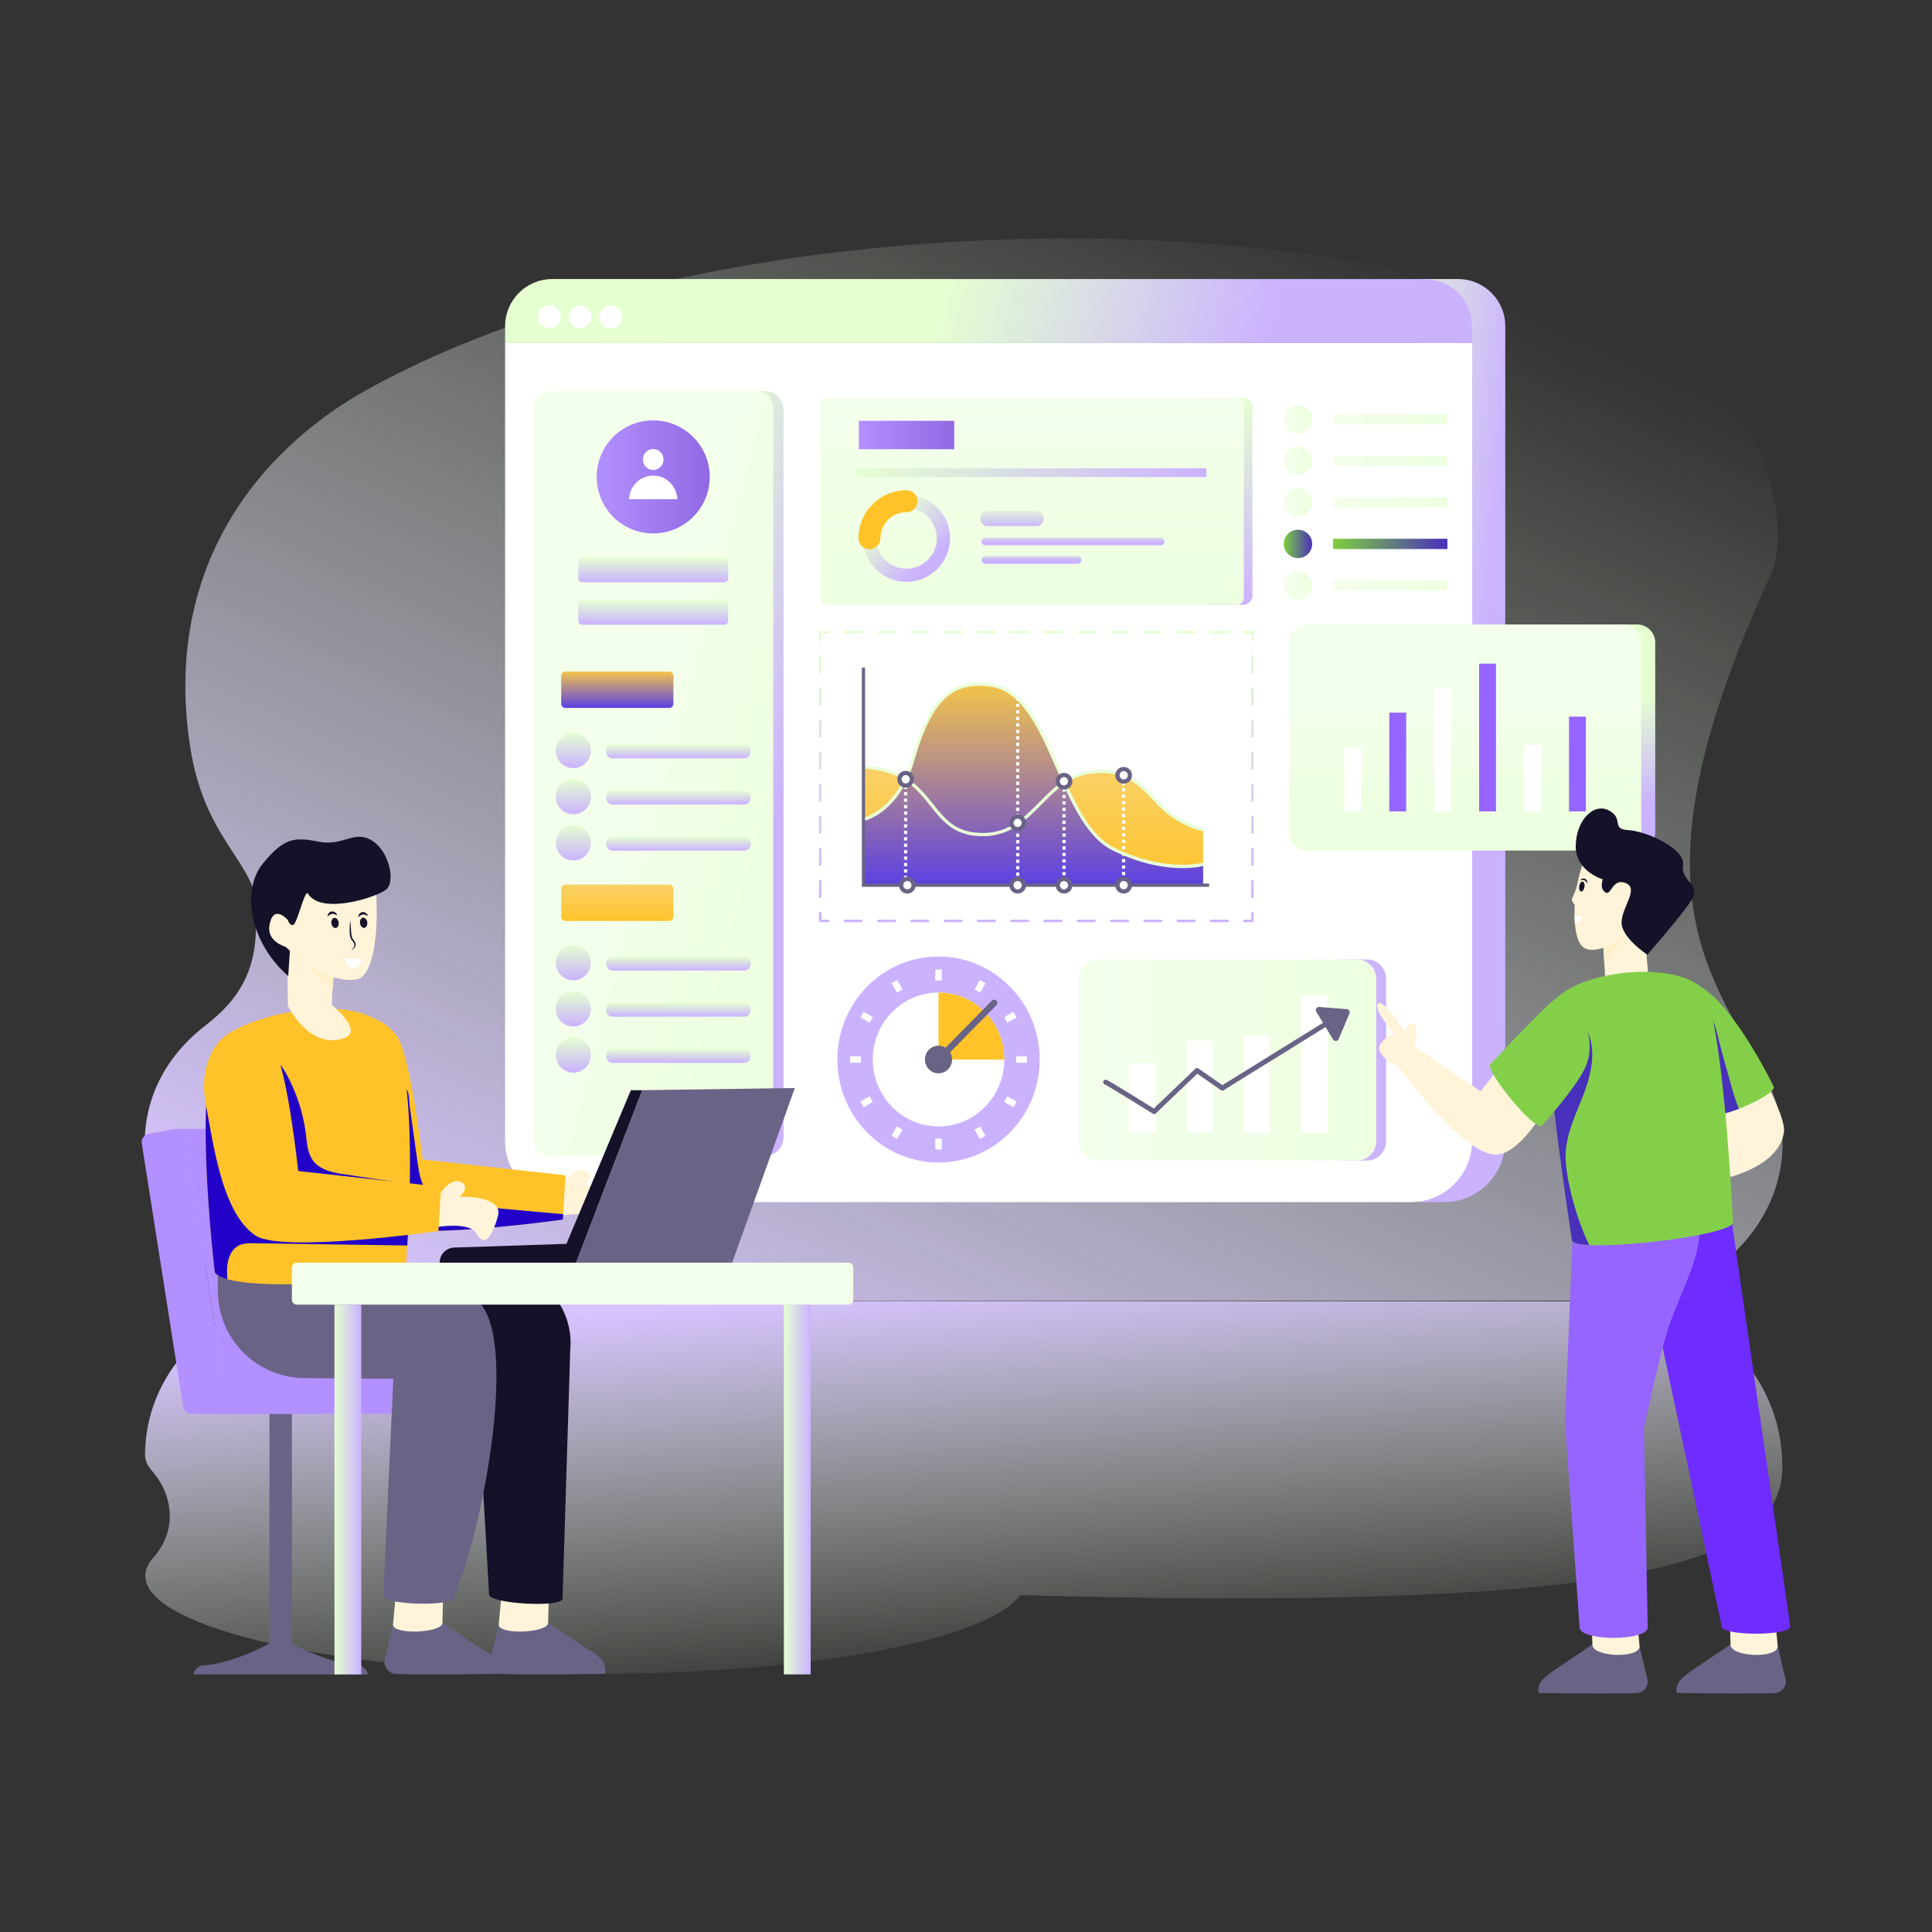 <svg xmlns="http://www.w3.org/2000/svg" enable-background="new 0 0 600 600" viewBox="0 0 600 600" id="Dashboard"><rect x="0" y="0" width="600" height="600" fill="#333333" stroke="none"/><g fill="#000000" class="color000000 svgShape"><linearGradient id="a" x1="404.172" x2="223.419" y1="64.397" y2="455.143" gradientUnits="userSpaceOnUse"><stop offset="0" stop-color="#e1f9ce" stop-opacity="0" class="stopColorcedcf9 svgShape"></stop><stop offset="1" stop-color="#d6c3ff" class="stopColorc3d2ff svgShape"></stop></linearGradient><path fill="url(#a)" d="M499.836 403.953H98.756c-49.989 0-72.917-56.604-34.64-85.731 9.7-7.579 15.388-16.174 15.388-30.826 3.397-18.348-15.359-23.236-20.375-55.035-8.832-55.89 21.209-92.615 54.796-111.302 111.968-62.316 324.468-62.316 415.952-2.016 17.613 11.623 26.93 44.455 19.808 59.952-43.85 95.437-20.087 121.216-1.719 154.873 17.624 32.276-8.384 70.085-48.13 70.085z"></path><linearGradient id="b" x1="303.625" x2="293.234" y1="522.535" y2="399.224" gradientUnits="userSpaceOnUse"><stop offset="0" stop-color="#e1f9ce" stop-opacity="0" class="stopColorcedcf9 svgShape"></stop><stop offset="1" stop-color="#d6c3ff" class="stopColorc3d2ff svgShape"></stop></linearGradient><path fill="url(#b)" d="M553.495 454.568v1.31c-.158 27.469-39.935 41.148-179.727 40.482-18.339-.079-37.492-.427-56.943-.993-10.371 14.186-66.966 24.795-135.173 24.478-75.51-.368-136.634-14.008-136.525-30.468.01-1.947.874-3.854 2.523-5.692 7.103-7.888 6.537-18.816-.387-26.822-2.327-2.691-2.278-4.355-2.195-6.468.894-26.027 22.709-46.462 48.756-46.442l408.223.209c28.014.01 51.11 22.411 51.448 50.406z"></path><linearGradient id="c" x1="415.883" x2="458.402" y1="226.935" y2="231.098" gradientUnits="userSpaceOnUse"><stop offset="0" stop-color="#e5ffd1" class="stopColord1deff svgShape"></stop><stop offset="1" stop-color="#cbb2ff" class="stopColorb2c7ff svgShape"></stop></linearGradient><path fill="url(#c)" d="M452.824 86.66h-12.085v286.672h7.683c10.532 0 19.063-8.531 19.063-19.052V101.32c0-8.097-6.564-14.66-14.661-14.66z"></path><path fill="#ffffff" d="M457.184 106.545V354.28c0 10.521-8.531 19.052-19.063 19.052H175.924c-10.532 0-19.063-8.53-19.063-19.052V106.545h300.323z" class="colorffffff svgShape"></path><linearGradient id="d" x1="291.947" x2="390.262" y1="94.326" y2="120.085" gradientUnits="userSpaceOnUse"><stop offset="0" stop-color="#e5ffd1" class="stopColord1deff svgShape"></stop><stop offset="1" stop-color="#cbb2ff" class="stopColorb2c7ff svgShape"></stop></linearGradient><path fill="url(#d)" d="M457.184 106.545v-5.221c0-8.097-6.564-14.661-14.661-14.661H171.522c-8.108 0-14.661 6.564-14.661 14.66v5.222h300.323z"></path><path fill="#ffffff" d="M174.167 98.358a3.502 3.502 0 1 1-7.002 0 3.501 3.501 0 1 1 7.002 0zM183.639 98.42a3.502 3.502 0 1 1-7.003 0 3.501 3.501 0 1 1 7.003 0zM193.173 98.42a3.502 3.502 0 1 1-7.002 0 3.501 3.501 0 1 1 7.002 0z" class="colorffffff svgShape"></path><linearGradient id="e" x1="200.76" x2="244.39" y1="231.069" y2="242.5" gradientUnits="userSpaceOnUse"><stop offset="0" stop-color="#e5ffd1" class="stopColord1deff svgShape"></stop><stop offset="1" stop-color="#cbb2ff" class="stopColorb2c7ff svgShape"></stop></linearGradient><path fill="url(#e)" d="M237.4 121.375h-4.268v237.671h4.267a5.93 5.93 0 0 0 5.931-5.93v-225.81a5.93 5.93 0 0 0-5.93-5.93z"></path><linearGradient id="f" x1="195.644" x2="239.344" y1="238.321" y2="249.77" gradientUnits="userSpaceOnUse"><stop offset="0" stop-color="#f4ffeb" class="stopColorebf2ff svgShape"></stop><stop offset="1" stop-color="#eeffe1" class="stopColore1e8ff svgShape"></stop></linearGradient><path fill="url(#f)" d="M234.67 359.046h-63.624a5.457 5.457 0 0 1-5.457-5.457V126.832a5.457 5.457 0 0 1 5.457-5.457h63.624a5.457 5.457 0 0 1 5.456 5.457V353.59a5.457 5.457 0 0 1-5.456 5.457z"></path><linearGradient id="g" x1="185.301" x2="220.415" y1="148.109" y2="148.109" gradientUnits="userSpaceOnUse"><stop offset="0" stop-color="#b390ff" class="stopColor909eff svgShape"></stop><stop offset="1" stop-color="#9069e3" class="stopColor6977e3 svgShape"></stop></linearGradient><path fill="url(#g)" d="M220.415 148.102c0 9.706-7.87 17.564-17.564 17.564-9.693 0-17.55-7.858-17.55-17.564 0-9.693 7.857-17.55 17.55-17.55 9.693 0 17.564 7.857 17.564 17.55z"></path><ellipse cx="202.858" cy="142.703" fill="#ffffff" rx="3.204" ry="3.257" class="colorffffff svgShape"></ellipse><path fill="#ffffff" d="M210.352 155.02c-.16-4.072-3.449-7.326-7.494-7.326-4.046 0-7.335 3.254-7.495 7.327h14.99z" class="colorffffff svgShape"></path><linearGradient id="h" x1="202.86" x2="202.86" y1="173.196" y2="180.841" gradientUnits="userSpaceOnUse"><stop offset="0" stop-color="#e5ffd1" class="stopColord1deff svgShape"></stop><stop offset="1" stop-color="#cbb2ff" class="stopColorb2c7ff svgShape"></stop></linearGradient><path fill="url(#h)" d="M226.137 174.335v5.368c0 .634-.593 1.138-1.339 1.138h-43.876c-.746 0-1.338-.504-1.338-1.138v-5.368c0-.627.592-1.139 1.338-1.139h43.876c.746 0 1.339.512 1.339 1.139z"></path><linearGradient id="i" x1="202.86" x2="202.86" y1="186.373" y2="194.018" gradientUnits="userSpaceOnUse"><stop offset="0" stop-color="#e5ffd1" class="stopColord1deff svgShape"></stop><stop offset="1" stop-color="#cbb2ff" class="stopColorb2c7ff svgShape"></stop></linearGradient><path fill="url(#i)" d="M226.137 187.511v5.368c0 .635-.593 1.139-1.339 1.139h-43.876c-.746 0-1.338-.504-1.338-1.139v-5.368c0-.626.592-1.138 1.338-1.138h43.876c.746 0 1.339.512 1.339 1.138z"></path><linearGradient id="j" x1="191.711" x2="191.711" y1="208.559" y2="219.855" gradientUnits="userSpaceOnUse"><stop offset="0" stop-color="#f3c44b" class="stopColorf34b6d svgShape"></stop><stop offset="1" stop-color="#5c40e2" class="stopColore24067 svgShape"></stop></linearGradient><path fill="url(#j)" d="M207.833 219.855h-32.244a1.299 1.299 0 0 1-1.3-1.299v-8.698c0-.718.582-1.3 1.3-1.3h32.244c.717 0 1.298.582 1.298 1.3v8.698c0 .718-.581 1.3-1.298 1.3z"></path><linearGradient id="k" x1="191.711" x2="191.711" y1="274.717" y2="286.014" gradientUnits="userSpaceOnUse"><stop offset="0" stop-color="#fad168" class="stopColorfadf68 svgShape"></stop><stop offset="1" stop-color="#ffc42c" class="stopColoreac250 svgShape"></stop></linearGradient><path fill="url(#k)" d="M207.833 286.014h-32.244a1.299 1.299 0 0 1-1.3-1.299v-8.699c0-.717.582-1.299 1.3-1.299h32.244c.717 0 1.298.582 1.298 1.3v8.698c0 .717-.581 1.299-1.298 1.299z"></path><linearGradient id="l" x1="178.054" x2="178.054" y1="227.62" y2="238.549" gradientUnits="userSpaceOnUse"><stop offset="0" stop-color="#e5ffd1" class="stopColord1deff svgShape"></stop><stop offset="1" stop-color="#cbb2ff" class="stopColorb2c7ff svgShape"></stop></linearGradient><circle cx="178.054" cy="233.084" r="5.465" fill="url(#l)"></circle><linearGradient id="m" x1="210.69" x2="210.69" y1="231.184" y2="235.517" gradientUnits="userSpaceOnUse"><stop offset="0" stop-color="#e5ffd1" class="stopColord1deff svgShape"></stop><stop offset="1" stop-color="#cbb2ff" class="stopColorb2c7ff svgShape"></stop></linearGradient><path fill="url(#m)" d="M231.133 235.517h-40.887c-1.1 0-1.993-.893-1.993-1.993v-.347c0-1.1.892-1.993 1.993-1.993h40.887c1.101 0 1.993.893 1.993 1.993v.347c0 1.1-.892 1.993-1.993 1.993z"></path><linearGradient id="n" x1="178.054" x2="178.054" y1="241.952" y2="252.882" gradientUnits="userSpaceOnUse"><stop offset="0" stop-color="#e5ffd1" class="stopColord1deff svgShape"></stop><stop offset="1" stop-color="#cbb2ff" class="stopColorb2c7ff svgShape"></stop></linearGradient><circle cx="178.054" cy="247.417" r="5.465" fill="url(#n)"></circle><linearGradient id="o" x1="210.69" x2="210.69" y1="245.517" y2="249.849" gradientUnits="userSpaceOnUse"><stop offset="0" stop-color="#e5ffd1" class="stopColord1deff svgShape"></stop><stop offset="1" stop-color="#cbb2ff" class="stopColorb2c7ff svgShape"></stop></linearGradient><path fill="url(#o)" d="M231.133 249.85h-40.887c-1.1 0-1.993-.893-1.993-1.994v-.346c0-1.1.892-1.993 1.993-1.993h40.887c1.101 0 1.993.892 1.993 1.993v.346c0 1.1-.892 1.993-1.993 1.993z"></path><linearGradient id="p" x1="178.054" x2="178.054" y1="256.285" y2="267.214" gradientUnits="userSpaceOnUse"><stop offset="0" stop-color="#e5ffd1" class="stopColord1deff svgShape"></stop><stop offset="1" stop-color="#cbb2ff" class="stopColorb2c7ff svgShape"></stop></linearGradient><circle cx="178.054" cy="261.75" r="5.465" fill="url(#p)"></circle><linearGradient id="q" x1="210.69" x2="210.69" y1="259.85" y2="264.182" gradientUnits="userSpaceOnUse"><stop offset="0" stop-color="#e5ffd1" class="stopColord1deff svgShape"></stop><stop offset="1" stop-color="#cbb2ff" class="stopColorb2c7ff svgShape"></stop></linearGradient><path fill="url(#q)" d="M231.133 264.182h-40.887c-1.1 0-1.993-.892-1.993-1.993v-.346c0-1.101.892-1.993 1.993-1.993h40.887c1.101 0 1.993.892 1.993 1.993v.346c0 1.1-.892 1.993-1.993 1.993z"></path><linearGradient id="r" x1="178.054" x2="178.054" y1="293.517" y2="304.446" gradientUnits="userSpaceOnUse"><stop offset="0" stop-color="#e5ffd1" class="stopColord1deff svgShape"></stop><stop offset="1" stop-color="#cbb2ff" class="stopColorb2c7ff svgShape"></stop></linearGradient><circle cx="178.054" cy="298.982" r="5.465" fill="url(#r)"></circle><linearGradient id="s" x1="210.69" x2="210.69" y1="297.082" y2="301.414" gradientUnits="userSpaceOnUse"><stop offset="0" stop-color="#e5ffd1" class="stopColord1deff svgShape"></stop><stop offset="1" stop-color="#cbb2ff" class="stopColorb2c7ff svgShape"></stop></linearGradient><path fill="url(#s)" d="M231.133 301.414h-40.887c-1.1 0-1.993-.893-1.993-1.993v-.346c0-1.101.892-1.993 1.993-1.993h40.887c1.101 0 1.993.892 1.993 1.993v.346c0 1.1-.892 1.993-1.993 1.993z"></path><linearGradient id="t" x1="178.054" x2="178.054" y1="307.85" y2="318.779" gradientUnits="userSpaceOnUse"><stop offset="0" stop-color="#e5ffd1" class="stopColord1deff svgShape"></stop><stop offset="1" stop-color="#cbb2ff" class="stopColorb2c7ff svgShape"></stop></linearGradient><circle cx="178.054" cy="313.314" r="5.465" fill="url(#t)"></circle><linearGradient id="u" x1="210.69" x2="210.69" y1="311.414" y2="315.746" gradientUnits="userSpaceOnUse"><stop offset="0" stop-color="#e5ffd1" class="stopColord1deff svgShape"></stop><stop offset="1" stop-color="#cbb2ff" class="stopColorb2c7ff svgShape"></stop></linearGradient><path fill="url(#u)" d="M231.133 315.746h-40.887c-1.1 0-1.993-.892-1.993-1.993v-.346c0-1.1.892-1.993 1.993-1.993h40.887c1.101 0 1.993.893 1.993 1.993v.346c0 1.101-.892 1.993-1.993 1.993z"></path><linearGradient id="v" x1="178.054" x2="178.054" y1="322.182" y2="333.111" gradientUnits="userSpaceOnUse"><stop offset="0" stop-color="#e5ffd1" class="stopColord1deff svgShape"></stop><stop offset="1" stop-color="#cbb2ff" class="stopColorb2c7ff svgShape"></stop></linearGradient><circle cx="178.054" cy="327.647" r="5.465" fill="url(#v)"></circle><linearGradient id="w" x1="210.69" x2="210.69" y1="325.747" y2="330.079" gradientUnits="userSpaceOnUse"><stop offset="0" stop-color="#e5ffd1" class="stopColord1deff svgShape"></stop><stop offset="1" stop-color="#cbb2ff" class="stopColorb2c7ff svgShape"></stop></linearGradient><path fill="url(#w)" d="M231.133 330.079h-40.887c-1.1 0-1.993-.892-1.993-1.993v-.346c0-1.1.892-1.993 1.993-1.993h40.887c1.101 0 1.993.892 1.993 1.993v.346c0 1.1-.892 1.993-1.993 1.993z"></path><linearGradient id="x" x1="381.116" x2="381.116" y1="123.539" y2="187.848" gradientUnits="userSpaceOnUse"><stop offset="0" stop-color="#e5ffd1" class="stopColord1deff svgShape"></stop><stop offset="1" stop-color="#cbb2ff" class="stopColorb2c7ff svgShape"></stop></linearGradient><path fill="url(#x)" d="M386.022 123.54h-12.746v64.308h12.746a2.935 2.935 0 0 0 2.935-2.935v-58.439a2.935 2.935 0 0 0-2.935-2.935z"></path><linearGradient id="y" x1="320.495" x2="320.495" y1="123.539" y2="187.848" gradientUnits="userSpaceOnUse"><stop offset="0" stop-color="#f4ffeb" class="stopColorebf2ff svgShape"></stop><stop offset="1" stop-color="#eeffe1" class="stopColore1e8ff svgShape"></stop></linearGradient><path fill="url(#y)" d="M384.123 187.848H256.868a2.147 2.147 0 0 1-2.147-2.147v-60.015c0-1.185.96-2.147 2.147-2.147h127.255c1.186 0 2.147.962 2.147 2.147v60.015a2.147 2.147 0 0 1-2.147 2.147z"></path><linearGradient id="z" x1="265.803" x2="374.64" y1="146.788" y2="146.788" gradientUnits="userSpaceOnUse"><stop offset="0" stop-color="#e5ffd1" class="stopColord1deff svgShape"></stop><stop offset="1" stop-color="#cbb2ff" class="stopColorb2c7ff svgShape"></stop></linearGradient><path fill="url(#z)" d="M265.803 145.421H374.64v2.734H265.803z"></path><linearGradient id="A" x1="266.72" x2="296.342" y1="135.102" y2="135.102" gradientUnits="userSpaceOnUse"><stop offset="0" stop-color="#b390ff" class="stopColor909eff svgShape"></stop><stop offset="1" stop-color="#9069e3" class="stopColor6977e3 svgShape"></stop></linearGradient><path fill="url(#A)" d="M266.72 130.69h29.622v8.824H266.72z"></path><linearGradient id="B" x1="274.809" x2="288.294" y1="160.063" y2="174.34" gradientUnits="userSpaceOnUse"><stop offset="0" stop-color="#e5ffd1" class="stopColord1deff svgShape"></stop><stop offset="1" stop-color="#cbb2ff" class="stopColorb2c7ff svgShape"></stop></linearGradient><path fill="url(#B)" d="M281.508 180.697c-7.467 0-13.541-6.075-13.541-13.541h4.1c0 5.205 4.235 9.44 9.441 9.44s9.44-4.235 9.44-9.44c0-5.206-4.234-9.44-9.44-9.44v-4.101c7.467 0 13.541 6.074 13.541 13.54 0 7.467-6.074 13.542-13.541 13.542z"></path><path fill="#ffc329" d="M270.017 170.573a3.417 3.417 0 0 1-3.417-3.417c0-8.22 6.687-14.908 14.908-14.908a3.417 3.417 0 1 1 0 6.834c-4.451 0-8.074 3.622-8.074 8.074a3.417 3.417 0 0 1-3.417 3.417z" class="colorff4129 svgShape"></path><linearGradient id="C" x1="314.308" x2="314.308" y1="157.425" y2="164.007" gradientUnits="userSpaceOnUse"><stop offset="0" stop-color="#e5ffd1" class="stopColord1deff svgShape"></stop><stop offset="1" stop-color="#cbb2ff" class="stopColorb2c7ff svgShape"></stop></linearGradient><path fill="url(#C)" d="M324.182 161.03a2.352 2.352 0 0 1-2.347 2.347h-15.053a2.339 2.339 0 1 1 0-4.679h15.053c1.285 0 2.347 1.046 2.347 2.331z"></path><linearGradient id="D" x1="333.24" x2="333.24" y1="165.783" y2="168.473" gradientUnits="userSpaceOnUse"><stop offset="0" stop-color="#e5ffd1" class="stopColord1deff svgShape"></stop><stop offset="1" stop-color="#cbb2ff" class="stopColorb2c7ff svgShape"></stop></linearGradient><path fill="url(#D)" d="M361.649 168.147c0 .666-.54 1.205-1.206 1.205h-54.407a1.205 1.205 0 1 1 0-2.41h54.407c.666 0 1.206.539 1.206 1.205z"></path><linearGradient id="E" x1="320.327" x2="320.327" y1="171.454" y2="174.001" gradientUnits="userSpaceOnUse"><stop offset="0" stop-color="#e5ffd1" class="stopColord1deff svgShape"></stop><stop offset="1" stop-color="#cbb2ff" class="stopColorb2c7ff svgShape"></stop></linearGradient><path fill="url(#E)" d="M335.823 173.905c0 .666-.54 1.205-1.205 1.205h-28.582a1.205 1.205 0 1 1 0-2.41h28.582c.666 0 1.205.54 1.205 1.205z"></path><linearGradient id="F" x1="387.707" x2="387.707" y1="195.917" y2="286.389" gradientUnits="userSpaceOnUse"><stop offset="0" stop-color="#e5ffd1" class="stopColord1deff svgShape"></stop><stop offset="1" stop-color="#cbb2ff" class="stopColorb2c7ff svgShape"></stop></linearGradient><path fill="url(#F)" d="M388.957 286.389h-2.5a.375.375 0 0 1 0-.75h2.125v-2.125a.375.375 0 0 1 .75 0v2.5a.375.375 0 0 1-.375.375z"></path><linearGradient id="G" x1="321.839" x2="321.839" y1="195.917" y2="286.389" gradientUnits="userSpaceOnUse"><stop offset="0" stop-color="#e5ffd1" class="stopColord1deff svgShape"></stop><stop offset="1" stop-color="#cbb2ff" class="stopColorb2c7ff svgShape"></stop></linearGradient><path fill="url(#G)" d="M381.288 286.389h-5.17a.375.375 0 0 1 0-.75h5.17a.375.375 0 0 1 0 .75zm-10.34 0h-5.169a.375.375 0 0 1 0-.75h5.17a.375.375 0 0 1 0 .75zm-10.338 0h-5.17a.375.375 0 0 1 0-.75h5.17a.375.375 0 0 1 0 .75zm-10.339 0h-5.17a.375.375 0 0 1 0-.75h5.17a.375.375 0 0 1 0 .75zm-10.339 0h-5.17a.375.375 0 0 1 0-.75h5.17a.375.375 0 0 1 0 .75zm-10.339 0h-5.17a.375.375 0 0 1 0-.75h5.17a.375.375 0 0 1 0 .75zm-10.338 0h-5.17a.375.375 0 0 1 0-.75h5.17a.375.375 0 0 1 0 .75zm-10.34 0h-5.17a.375.375 0 0 1 0-.75h5.17a.375.375 0 0 1 0 .75zm-10.338 0h-5.17a.375.375 0 0 1 0-.75h5.17a.375.375 0 0 1 0 .75zm-10.34 0h-5.169a.375.375 0 0 1 0-.75h5.17a.375.375 0 0 1 0 .75zm-10.338 0h-5.17a.375.375 0 0 1 0-.75h5.17a.375.375 0 0 1 0 .75zm-10.339 0h-5.17a.375.375 0 0 1 0-.75h5.17a.375.375 0 0 1 0 .75z"></path><linearGradient id="H" x1="255.97" x2="255.97" y1="195.917" y2="286.389" gradientUnits="userSpaceOnUse"><stop offset="0" stop-color="#e5ffd1" class="stopColord1deff svgShape"></stop><stop offset="1" stop-color="#cbb2ff" class="stopColorb2c7ff svgShape"></stop></linearGradient><path fill="url(#H)" d="M257.22 286.389h-2.5a.375.375 0 0 1-.375-.375v-2.5a.375.375 0 0 1 .75 0v2.125h2.125a.375.375 0 0 1 0 .75z"></path><linearGradient id="I" x1="254.72" x2="254.72" y1="198.569" y2="286.15" gradientUnits="userSpaceOnUse"><stop offset="0" stop-color="#e5ffd1" class="stopColord1deff svgShape"></stop><stop offset="1" stop-color="#cbb2ff" class="stopColorb2c7ff svgShape"></stop></linearGradient><path fill="url(#I)" d="M254.72 278.905a.375.375 0 0 1-.375-.375v-4.983a.375.375 0 0 1 .75 0v4.983a.375.375 0 0 1-.375.375zm0-9.967a.375.375 0 0 1-.375-.375v-4.983a.375.375 0 0 1 .75 0v4.983a.375.375 0 0 1-.375.375zm0-9.967a.375.375 0 0 1-.375-.375v-4.984a.375.375 0 0 1 .75 0v4.984a.375.375 0 0 1-.375.375zm0-9.967a.375.375 0 0 1-.375-.375v-4.984a.375.375 0 0 1 .75 0v4.984a.375.375 0 0 1-.375.375zm0-9.967a.375.375 0 0 1-.375-.375v-4.984a.375.375 0 0 1 .75 0v4.984a.375.375 0 0 1-.375.375zm0-9.968a.375.375 0 0 1-.375-.375v-4.983a.375.375 0 0 1 .75 0v4.983a.375.375 0 0 1-.375.375zm0-9.967a.375.375 0 0 1-.375-.375v-4.984a.375.375 0 0 1 .75 0v4.984a.375.375 0 0 1-.375.375zm0-9.967a.375.375 0 0 1-.375-.375v-4.984a.375.375 0 0 1 .75 0v4.984a.375.375 0 0 1-.375.375z"></path><linearGradient id="J" x1="255.97" x2="255.97" y1="195.918" y2="286.389" gradientUnits="userSpaceOnUse"><stop offset="0" stop-color="#e5ffd1" class="stopColord1deff svgShape"></stop><stop offset="1" stop-color="#cbb2ff" class="stopColorb2c7ff svgShape"></stop></linearGradient><path fill="url(#J)" d="M254.72 199.168a.375.375 0 0 1-.375-.375v-2.5c0-.207.168-.375.375-.375h2.5a.375.375 0 0 1 0 .75h-2.125v2.125a.375.375 0 0 1-.375.375z"></path><linearGradient id="K" x1="321.839" x2="321.839" y1="195.918" y2="286.389" gradientUnits="userSpaceOnUse"><stop offset="0" stop-color="#e5ffd1" class="stopColord1deff svgShape"></stop><stop offset="1" stop-color="#cbb2ff" class="stopColorb2c7ff svgShape"></stop></linearGradient><path fill="url(#K)" d="M381.288 196.668h-5.17a.375.375 0 0 1 0-.75h5.17a.375.375 0 0 1 0 .75zm-10.34 0h-5.169a.375.375 0 0 1 0-.75h5.17a.375.375 0 0 1 0 .75zm-10.338 0h-5.17a.375.375 0 0 1 0-.75h5.17a.375.375 0 0 1 0 .75zm-10.339 0h-5.17a.375.375 0 0 1 0-.75h5.17a.375.375 0 0 1 0 .75zm-10.339 0h-5.17a.375.375 0 0 1 0-.75h5.17a.375.375 0 0 1 0 .75zm-10.339 0h-5.17a.375.375 0 0 1 0-.75h5.17a.375.375 0 0 1 0 .75zm-10.338 0h-5.17a.375.375 0 0 1 0-.75h5.17a.375.375 0 0 1 0 .75zm-10.34 0h-5.17a.375.375 0 0 1 0-.75h5.17a.375.375 0 0 1 0 .75zm-10.338 0h-5.17a.375.375 0 0 1 0-.75h5.17a.375.375 0 0 1 0 .75zm-10.34 0h-5.169a.375.375 0 0 1 0-.75h5.17a.375.375 0 0 1 0 .75zm-10.338 0h-5.17a.375.375 0 0 1 0-.75h5.17a.375.375 0 0 1 0 .75zm-10.339 0h-5.17a.375.375 0 0 1 0-.75h5.17a.375.375 0 0 1 0 .75z"></path><linearGradient id="L" x1="387.707" x2="387.707" y1="195.918" y2="286.389" gradientUnits="userSpaceOnUse"><stop offset="0" stop-color="#e5ffd1" class="stopColord1deff svgShape"></stop><stop offset="1" stop-color="#cbb2ff" class="stopColorb2c7ff svgShape"></stop></linearGradient><path fill="url(#L)" d="M388.957 199.168a.375.375 0 0 1-.375-.375v-2.125h-2.125a.375.375 0 0 1 0-.75h2.5c.207 0 .375.168.375.375v2.5a.375.375 0 0 1-.375.375z"></path><linearGradient id="M" x1="388.957" x2="388.957" y1="196.157" y2="283.738" gradientUnits="userSpaceOnUse"><stop offset="0" stop-color="#e5ffd1" class="stopColord1deff svgShape"></stop><stop offset="1" stop-color="#cbb2ff" class="stopColorb2c7ff svgShape"></stop></linearGradient><path fill="url(#M)" d="M388.957 278.905a.375.375 0 0 1-.375-.375v-4.983a.375.375 0 0 1 .75 0v4.983a.375.375 0 0 1-.375.375zm0-9.967a.375.375 0 0 1-.375-.375v-4.983a.375.375 0 0 1 .75 0v4.983a.375.375 0 0 1-.375.375zm0-9.967a.375.375 0 0 1-.375-.375v-4.984a.375.375 0 0 1 .75 0v4.984a.375.375 0 0 1-.375.375zm0-9.967a.375.375 0 0 1-.375-.375v-4.984a.375.375 0 0 1 .75 0v4.984a.375.375 0 0 1-.375.375zm0-9.968a.375.375 0 0 1-.375-.375v-4.983a.375.375 0 0 1 .75 0v4.983a.375.375 0 0 1-.375.375zm0-9.967a.375.375 0 0 1-.375-.375v-4.983a.375.375 0 0 1 .75 0v4.983a.375.375 0 0 1-.375.375zm0-9.967a.375.375 0 0 1-.375-.375v-4.984a.375.375 0 0 1 .75 0v4.984a.375.375 0 0 1-.375.375zm0-9.967a.375.375 0 0 1-.375-.375v-4.984a.375.375 0 0 1 .75 0v4.984a.375.375 0 0 1-.375.375z"></path><linearGradient id="N" x1="320.899" x2="320.899" y1="238.178" y2="274.903" gradientUnits="userSpaceOnUse"><stop offset="0" stop-color="#fad168" class="stopColorfadf68 svgShape"></stop><stop offset="1" stop-color="#ffc42c" class="stopColoreac250 svgShape"></stop></linearGradient><path fill="url(#N)" d="M268.16 238.178c22.571 1.344 19.345 19.487 34.969 20.915 17.451 1.596 20.411-17.051 35.111-19.24s18.564 8.069 24.864 12.689c6.3 4.62 10.533 5.04 10.533 5.04v17.321H268.16v-36.725z"></path><linearGradient id="O" x1="320.899" x2="320.899" y1="212.476" y2="274.903" gradientUnits="userSpaceOnUse"><stop offset="0" stop-color="#f3c44b" class="stopColorf34b6d svgShape"></stop><stop offset="1" stop-color="#5c40e2" class="stopColore24067 svgShape"></stop></linearGradient><path fill="url(#O)" d="M268.16 254.492s10.635-2.405 15.146-17.942c4.511-15.537 9.842-25.71 24.058-23.857 19.47 2.536 21.193 42.604 38.491 51.021 16.425 7.993 27.782 4.692 27.782 4.692v6.497H268.16v-20.41z"></path><path fill="#e9ffd8" d="M305.193 259.69c-.68 0-1.383-.032-2.11-.099-7.256-.663-10.568-4.828-14.074-9.239-4.28-5.383-8.706-10.95-20.878-11.675l.058-.998c12.62.75 17.392 6.755 21.603 12.051 3.515 4.422 6.551 8.241 13.382 8.866 9.382.854 14.383-4.193 19.663-9.541 4.217-4.273 8.578-8.692 15.33-9.697 11.195-1.668 16.264 3.733 20.73 8.5 1.507 1.608 2.93 3.128 4.503 4.28 6.09 4.467 10.246 4.942 10.288 4.946l-.1.995c-.178-.018-4.442-.487-10.78-5.134-1.646-1.208-3.1-2.76-4.64-4.404-4.298-4.586-9.165-9.787-19.855-8.194-6.42.956-10.473 5.063-14.765 9.41-4.826 4.89-9.804 9.932-18.355 9.933z" class="colord8e2ff svgShape"></path><path fill="#ffffff" d="M349.453 275.522h-1v-.743h1v.743zm0-1.743h-1v-1h1v1zm0-2h-1v-1h1v1zm0-2h-1v-1h1v1zm0-2h-1v-1h1v1zm0-2h-1v-1h1v1zm0-2h-1v-1h1v1zm0-2h-1v-1h1v1zm0-2h-1v-1h1v1zm0-2h-1v-1h1v1zm0-2h-1v-1h1v1zm0-2h-1v-1h1v1zm0-2h-1v-1h1v1zm0-2h-1v-1h1v1zm0-2h-1v-1h1v1zm0-2h-1v-1h1v1zm0-2h-1v-1h1v1zm0-2h-1v-1h1v1z" class="colorffffff svgShape"></path><circle cx="348.953" cy="240.779" r="2.601" fill="#696386" class="color373a50 svgShape"></circle><path fill="#ffffff" d="M330.943 275.522h-1v-.669h1v.669zm0-1.669h-1v-1h1v1zm0-2h-1v-1h1v1zm0-2h-1v-1h1v1zm0-2h-1v-1h1v1zm0-2h-1v-1h1v1zm0-2h-1v-1h1v1zm0-2h-1v-1h1v1zm0-2h-1v-1h1v1zm0-2h-1v-1h1v1zm0-2h-1v-1h1v1zm0-2h-1v-1h1v1zm0-2h-1v-1h1v1zm0-2h-1v-1h1v1zm0-2h-1v-1h1v1zm0-2h-1v-1h1v1zm0-2h-1v-1h1v1z" class="colorffffff svgShape"></path><circle cx="330.443" cy="274.903" r="2.601" fill="#696386" class="color373a50 svgShape"></circle><path fill="#ffffff" d="M281.754 274.903h-1v-.899h1v.899zm0-1.899h-1v-1h1v1zm0-2h-1v-1h1v1zm0-2h-1v-1h1v1zm0-2h-1v-1h1v1zm0-2h-1v-1h1v1zm0-2h-1v-1h1v1zm0-2h-1v-1h1v1zm0-2h-1v-1h1v1zm0-2h-1v-1h1v1zm0-2h-1v-1h1v1zm0-2h-1v-1h1v1zm0-2h-1v-1h1v1zm0-2h-1v-1h1v1zm0-2h-1v-1h1v1zm0-2h-1v-1h1v1zm0-2h-1v-1h1v1z" class="colorffffff svgShape"></path><path fill="#e9ffd8" d="M367.215 269.602c-4.971 0-12.484-1.012-21.579-5.438-8.169-3.975-12.936-14.87-17.547-25.408-5.456-12.466-10.609-24.24-20.79-25.567-13.449-1.755-18.807 7.29-23.512 23.5-4.541 15.64-15.07 18.19-15.517 18.291l-.222-.975c.104-.024 10.412-2.553 14.778-17.595 4.736-16.311 10.513-26.048 24.602-24.213 10.742 1.4 16.25 13.986 21.577 26.158 4.538 10.372 9.231 21.096 17.069 24.91 16.064 7.818 27.312 4.694 27.424 4.661l.279.96c-.21.061-2.564.716-6.562.716z" class="colord8e2ff svgShape"></path><circle cx="330.443" cy="242.627" r="2.601" fill="#696386" class="color373a50 svgShape"></circle><path fill="#696386" d="M375.517 275.403H267.66v-68.095h1v67.095h106.857z" class="color373a50 svgShape"></path><path fill="#ffffff" d="M315.563 275.022h1v.5h-1zM316.563 274.013h-1v-1.008h1v1.008zm0-2.016h-1v-1.009h1v1.009zm0-2.017h-1v-1.008h1v1.008zm0-2.017h-1v-1.008h1v1.008zm0-2.017h-1v-1.008h1v1.008zm0-2.016h-1v-1.009h1v1.009zm0-2.017h-1v-1.008h1v1.008zm0-2.017h-1v-1.008h1v1.008zm0-2.016h-1v-1.009h1v1.009zm0-2.017h-1v-1.009h1v1.009zm0-2.017h-1v-1.008h1v1.008zm0-2.016h-1v-1.009h1v1.009zm0-2.017h-1v-1.009h1v1.009zm0-2.017h-1v-1.008h1v1.008zm0-2.017h-1v-1.008h1v1.008zm0-2.016h-1v-1.009h1v1.009zm0-2.017h-1v-1.008h1v1.008zm0-2.017h-1v-1.008h1v1.008zm0-2.017h-1v-1.008h1v1.008zm0-2.016h-1v-1.009h1v1.009zm0-2.017h-1v-1.008h1v1.008zm0-2.017h-1v-1.008h1v1.008zm0-2.017h-1v-1.008h1v1.008zm0-2.016h-1v-1.009h1v1.009zm0-2.017h-1v-1.008h1v1.008zm0-2.017h-1v-1.008h1v1.008zm0-2.016h-1v-1.009h1v1.009zm0-2.017h-1v-1.008h1v1.008zM315.563 217.046h1v.5h-1z" class="colorffffff svgShape"></path><circle cx="316.064" cy="274.903" r="2.601" fill="#696386" class="color373a50 svgShape"></circle><circle cx="316.064" cy="255.549" r="2.601" fill="#696386" class="color373a50 svgShape"></circle><circle cx="348.953" cy="274.903" r="2.601" fill="#696386" class="color373a50 svgShape"></circle><circle cx="281.776" cy="274.903" r="2.601" fill="#696386" class="color373a50 svgShape"></circle><circle cx="281.254" cy="242.004" r="2.601" fill="#696386" class="color373a50 svgShape"></circle><path fill="#ffffff" d="M348.952 242.075a1.298 1.298 0 0 1 0-2.593c.715 0 1.297.582 1.297 1.297s-.582 1.296-1.297 1.296zM330.443 276.2c-.715 0-1.297-.582-1.297-1.297s.582-1.297 1.297-1.297a1.298 1.298 0 0 1 0 2.594zM330.443 243.924c-.715 0-1.297-.582-1.297-1.297s.582-1.296 1.297-1.296a1.298 1.298 0 0 1 0 2.593zM316.064 276.2c-.715 0-1.297-.582-1.297-1.297s.582-1.297 1.297-1.297a1.298 1.298 0 0 1 0 2.594zM316.064 256.846c-.715 0-1.297-.582-1.297-1.297s.582-1.296 1.297-1.296a1.298 1.298 0 0 1 0 2.593zM348.952 276.2a1.298 1.298 0 0 1 0-2.594c.715 0 1.297.582 1.297 1.297s-.582 1.297-1.297 1.297zM281.776 276.2a1.298 1.298 0 0 1 0-2.594c.715 0 1.297.582 1.297 1.297s-.582 1.297-1.297 1.297zM281.253 243.301a1.298 1.298 0 0 1 0-2.593c.716 0 1.297.581 1.297 1.296s-.581 1.297-1.297 1.297z" class="colorffffff svgShape"></path><linearGradient id="P" x1="398.687" x2="407.505" y1="130.249" y2="130.249" gradientUnits="userSpaceOnUse"><stop offset="0" stop-color="#f4ffeb" class="stopColorebf2ff svgShape"></stop><stop offset="1" stop-color="#eeffe1" class="stopColore1e8ff svgShape"></stop></linearGradient><path fill="url(#P)" d="M407.505 130.258c0 2.43-1.97 4.4-4.4 4.4-2.43 0-4.418-1.97-4.418-4.4a4.418 4.418 0 0 1 4.418-4.417c2.43 0 4.4 1.969 4.4 4.417z"></path><linearGradient id="Q" x1="414.002" x2="449.497" y1="130.249" y2="130.249" gradientUnits="userSpaceOnUse"><stop offset="0" stop-color="#f4ffeb" class="stopColorebf2ff svgShape"></stop><stop offset="1" stop-color="#eeffe1" class="stopColore1e8ff svgShape"></stop></linearGradient><path fill="url(#Q)" d="M414.002 128.651h35.494v3.196h-35.494z"></path><linearGradient id="R" x1="398.687" x2="407.505" y1="143.138" y2="143.138" gradientUnits="userSpaceOnUse"><stop offset="0" stop-color="#f4ffeb" class="stopColorebf2ff svgShape"></stop><stop offset="1" stop-color="#eeffe1" class="stopColore1e8ff svgShape"></stop></linearGradient><path fill="url(#R)" d="M407.505 143.147c0 2.431-1.97 4.4-4.4 4.4-2.43 0-4.418-1.969-4.418-4.4a4.418 4.418 0 0 1 4.418-4.417c2.43 0 4.4 1.969 4.4 4.417z"></path><linearGradient id="S" x1="414.002" x2="449.497" y1="143.138" y2="143.138" gradientUnits="userSpaceOnUse"><stop offset="0" stop-color="#f4ffeb" class="stopColorebf2ff svgShape"></stop><stop offset="1" stop-color="#eeffe1" class="stopColore1e8ff svgShape"></stop></linearGradient><path fill="url(#S)" d="M414.002 141.541h35.494v3.196h-35.494z"></path><linearGradient id="T" x1="398.687" x2="407.505" y1="156.028" y2="156.028" gradientUnits="userSpaceOnUse"><stop offset="0" stop-color="#f4ffeb" class="stopColorebf2ff svgShape"></stop><stop offset="1" stop-color="#eeffe1" class="stopColore1e8ff svgShape"></stop></linearGradient><path fill="url(#T)" d="M407.505 156.036c0 2.431-1.97 4.4-4.4 4.4-2.43 0-4.418-1.969-4.418-4.4a4.418 4.418 0 0 1 4.418-4.417c2.43 0 4.4 1.97 4.4 4.417z"></path><linearGradient id="U" x1="414.002" x2="449.497" y1="156.028" y2="156.028" gradientUnits="userSpaceOnUse"><stop offset="0" stop-color="#f4ffeb" class="stopColorebf2ff svgShape"></stop><stop offset="1" stop-color="#eeffe1" class="stopColore1e8ff svgShape"></stop></linearGradient><path fill="url(#U)" d="M414.002 154.43h35.494v3.196h-35.494z"></path><linearGradient id="V" x1="398.687" x2="407.505" y1="168.917" y2="168.917" gradientUnits="userSpaceOnUse"><stop offset="0" stop-color="#7dcf3d" class="stopColor3dcfa4 svgShape"></stop><stop offset="1" stop-color="#4830bb" class="stopColor30bb93 svgShape"></stop></linearGradient><path fill="url(#V)" d="M407.505 168.926c0 2.43-1.97 4.4-4.4 4.4-2.43 0-4.418-1.97-4.418-4.4a4.418 4.418 0 0 1 4.418-4.418c2.43 0 4.4 1.97 4.4 4.418z"></path><linearGradient id="W" x1="414.002" x2="449.497" y1="168.917" y2="168.917" gradientUnits="userSpaceOnUse"><stop offset="0" stop-color="#7dcf3d" class="stopColor3dcfa4 svgShape"></stop><stop offset="1" stop-color="#4830bb" class="stopColor30bb93 svgShape"></stop></linearGradient><path fill="url(#W)" d="M414.002 167.319h35.494v3.196h-35.494z"></path><linearGradient id="X" x1="398.687" x2="407.505" y1="181.806" y2="181.806" gradientUnits="userSpaceOnUse"><stop offset="0" stop-color="#f4ffeb" class="stopColorebf2ff svgShape"></stop><stop offset="1" stop-color="#eeffe1" class="stopColore1e8ff svgShape"></stop></linearGradient><path fill="url(#X)" d="M407.505 181.815c0 2.43-1.97 4.4-4.4 4.4-2.43 0-4.418-1.97-4.418-4.4a4.418 4.418 0 0 1 4.418-4.418c2.43 0 4.4 1.97 4.4 4.418z"></path><linearGradient id="Y" x1="414.002" x2="449.497" y1="181.806" y2="181.806" gradientUnits="userSpaceOnUse"><stop offset="0" stop-color="#f4ffeb" class="stopColorebf2ff svgShape"></stop><stop offset="1" stop-color="#eeffe1" class="stopColore1e8ff svgShape"></stop></linearGradient><path fill="url(#Y)" d="M414.002 180.208h35.494v3.196h-35.494z"></path><linearGradient id="Z" x1="507.671" x2="507.671" y1="216.26" y2="249.737" gradientUnits="userSpaceOnUse"><stop offset="0" stop-color="#e5ffd1" class="stopColord1deff svgShape"></stop><stop offset="1" stop-color="#cbb2ff" class="stopColorb2c7ff svgShape"></stop></linearGradient><path fill="url(#Z)" d="M508.44 193.933h-7.143v70.212h7.142a5.609 5.609 0 0 0 5.606-5.606v-59a5.609 5.609 0 0 0-5.606-5.606z"></path><linearGradient id="aa" x1="455.01" x2="455.01" y1="216.26" y2="249.737" gradientUnits="userSpaceOnUse"><stop offset="0" stop-color="#f4ffeb" class="stopColorebf2ff svgShape"></stop><stop offset="1" stop-color="#eeffe1" class="stopColore1e8ff svgShape"></stop></linearGradient><path fill="url(#aa)" d="M509.697 199.539v59a5.609 5.609 0 0 1-5.606 5.607H405.93a5.609 5.609 0 0 1-5.607-5.607v-59a5.609 5.609 0 0 1 5.607-5.606h98.16a5.609 5.609 0 0 1 5.607 5.606z"></path><path fill="#9665ff" d="M431.461 221.323h5.245v30.662h-5.245z" class="color657bff svgShape"></path><path fill="#ffffff" d="M445.41 213.533h5.245v38.452h-5.245z" class="colorffffff svgShape"></path><path fill="#9665ff" d="M459.358 206.094h5.245v45.891h-5.245z" class="color657bff svgShape"></path><path fill="#ffffff" d="M417.512 232.127h5.245v19.858h-5.245zM473.307 231.424h5.252v20.561h-5.252z" class="colorffffff svgShape"></path><path fill="#9665ff" d="M487.264 222.562h5.245v29.423h-5.245z" class="color657bff svgShape"></path><path fill="#cbb2ff" d="M322.885 329.042c0 17.66-14.076 31.988-31.426 31.988-17.334 0-31.41-14.328-31.41-31.988s14.076-31.989 31.41-31.989c17.35 0 31.426 14.329 31.426 31.989z" class="colorb2c7ff svgShape"></path><path fill="#ffffff" d="M311.89 329.042c0 11.48-9.15 20.793-20.428 20.793-11.268 0-20.418-9.314-20.418-20.793 0-11.48 9.15-20.794 20.418-20.794 11.278 0 20.427 9.314 20.427 20.794z" class="colorffffff svgShape"></path><path fill="#ffc329" d="M311.89 329.042h-20.428v-20.794c11.278 0 20.427 9.314 20.427 20.794z" class="colorff4129 svgShape"></path><path fill="#696386" d="M291.466 330.042a1 1 0 0 1-.712-1.701l17.244-17.553a1 1 0 1 1 1.425 1.402l-17.244 17.552c-.195.2-.454.3-.713.3z" class="color373a50 svgShape"></path><path fill="#696386" d="M295.687 329.042c0 2.372-1.895 4.29-4.225 4.29-2.33 0-4.216-1.918-4.216-4.29s1.885-4.291 4.216-4.291c2.33 0 4.225 1.919 4.225 4.29z" class="color373a50 svgShape"></path><path fill="#ffffff" d="M290.466 301.112h2v3.369h-2z" class="colorffffff svgShape"></path><path fill="#ffffff" d="M277.574 304.635h2.001v3.354h-2.001z" transform="rotate(-29.571 278.574 306.312)" class="colorffffff svgShape"></path><path fill="#ffffff" d="M268.137 314.257h2v3.324h-2z" transform="rotate(-59.559 269.137 315.919)" class="colorffffff svgShape"></path><path fill="#ffffff" d="M264.028 328.042h3.309v2h-3.309z" class="colorffffff svgShape"></path><path fill="#ffffff" d="M267.475 341.165h3.324v2h-3.324z" transform="rotate(-30.453 269.137 342.165)" class="colorffffff svgShape"></path><path fill="#ffffff" d="M276.898 350.771h3.354v2h-3.354z" transform="rotate(-60.456 278.575 351.771)" class="colorffffff svgShape"></path><path fill="#ffffff" d="M290.466 353.603h2v3.369h-2z" class="colorffffff svgShape"></path><path fill="#ffffff" d="M303.359 350.094h2v3.354h-2z" transform="rotate(-29.557 304.359 351.771)" class="colorffffff svgShape"></path><path fill="#ffffff" d="M312.796 340.502h2v3.324h-2z" transform="rotate(-59.559 313.796 342.164)" class="colorffffff svgShape"></path><path fill="#ffffff" d="M315.596 328.041h3.309v2h-3.309z" class="colorffffff svgShape"></path><path fill="#ffffff" d="M312.134 314.919h3.324v2h-3.324z" transform="rotate(-30.453 313.796 315.919)" class="colorffffff svgShape"></path><path fill="#ffffff" d="M302.681 305.312h3.354v2.001h-3.354z" transform="rotate(-60.444 304.359 306.312)" class="colorffffff svgShape"></path><linearGradient id="ab" x1="338.178" x2="430.465" y1="329.192" y2="329.192" gradientUnits="userSpaceOnUse"><stop offset="0" stop-color="#e5ffd1" class="stopColord1deff svgShape"></stop><stop offset="1" stop-color="#cbb2ff" class="stopColorb2c7ff svgShape"></stop></linearGradient><path fill="url(#ab)" d="M424.42 297.95h-7.82v62.484h7.82a6.051 6.051 0 0 0 6.046-6.046v-50.39a6.052 6.052 0 0 0-6.047-6.047z"></path><linearGradient id="ac" x1="335.112" x2="427.399" y1="329.193" y2="329.193" gradientUnits="userSpaceOnUse"><stop offset="0" stop-color="#f4ffeb" class="stopColorebf2ff svgShape"></stop><stop offset="1" stop-color="#eeffe1" class="stopColore1e8ff svgShape"></stop></linearGradient><path fill="url(#ac)" d="M427.399 303.997v50.391a6.051 6.051 0 0 1-6.046 6.046h-80.195a6.051 6.051 0 0 1-6.046-6.046v-50.39a6.051 6.051 0 0 1 6.046-6.047h80.195a6.051 6.051 0 0 1 6.046 6.046z"></path><path fill="#ffffff" d="M350.739 330.153h8.082v21.658h-8.082zM368.543 323.271h8.082v28.54h-8.082zM386.348 321.6h8.082v30.212h-8.082zM404.153 309.212h8.082v42.6h-8.082z" class="colorffffff svgShape"></path><path fill="#696386" d="m419.086 314.752-3.346 7.917c-.312.739-1.316.82-1.731.138l-2.343-3.854-31.656 19.62a.749.749 0 0 1-.843-.024l-7.34-5.1-12.867 12.313a.733.733 0 0 1-.531.22.744.744 0 0 1-.404-.116c-5.528-3.44-13.976-8.644-14.864-9.06a.773.773 0 0 1-.543-.738c0-.416.346-.762.773-.762.278 0 .554 0 14.934 8.944l12.902-12.348a.781.781 0 0 1 .97-.07l7.432 5.17 31.24-19.365-2.088-3.427c-.416-.681.127-1.547.911-1.489l8.575.68a.98.98 0 0 1 .82 1.351zM83.688 435.761h6.966v77.669h-6.966z" class="color373a50 svgShape"></path><path fill="#b390ff" d="M130.295 430.244v6.24a2.61 2.61 0 0 1-2.61 2.608H59.88a2.61 2.61 0 0 1-2.609-2.609v-6.239a2.61 2.61 0 0 1 2.61-2.61h67.805a2.61 2.61 0 0 1 2.61 2.61z" class="color909eff svgShape"></path><path fill="#b390ff" d="m68.138 437.557-8.259 1.535a2.61 2.61 0 0 1-2.981-2.174l-12.866-81.807a2.61 2.61 0 0 1 2.174-2.981l8.258-1.535a2.61 2.61 0 0 1 2.982 2.173l12.866 81.808a2.61 2.61 0 0 1-2.174 2.981z" class="color909eff svgShape"></path><path fill="#b390ff" d="m98.97 439.092 8.258-1.535a2.61 2.61 0 0 0 2.174-2.981l-12.866-81.808a2.61 2.61 0 0 0-2.982-2.173h-39.09a2.61 2.61 0 0 1 2.982 2.173l12.866 81.808a2.61 2.61 0 0 1-2.174 2.981l-8.259 1.535h39.09z" class="color909eff svgShape"></path><path fill="#696386" d="M114.259 520.003c-.254-1.468-1.464-2.635-2.996-2.768-11.497-.99-22.903-8.195-22.903-8.195h-2.37s-11.406 7.205-22.904 8.195c-1.532.133-2.741 1.3-2.995 2.768h54.168zM154.876 504.612l-2.578 10.77a3.76 3.76 0 0 0 3.563 4.48c9.503.318 28.182.003 31.63-.028a.513.513 0 0 0 .508-.494c.154-3.295-2.035-5.39-5.26-7.01l-12.43-8.372a.136.136 0 0 0-.077-.019l-15.356.673z" class="color373a50 svgShape"></path><path fill="#fff4d9" d="M154.875 504.61c.14 3.192 15.496 2.52 15.357-.67l.304-12.614-14.38-.447-1.281 13.732z" class="colorffdad9 svgShape"></path><path fill="#151128" d="M120.1 393.778h33.776c13.739 0 24.5 11.816 23.22 25.495l-2.396 77.193c-.053 2.902-22.858 1.623-22.805-1.28l-3.973-69.188-53.975-24.476 3.607-15.072 22.546 7.328z" class="color111228 svgShape"></path><path fill="#696386" d="m122.05 504.612-2.579 10.77a3.76 3.76 0 0 0 3.563 4.48c9.503.318 28.182.003 31.63-.028a.513.513 0 0 0 .508-.494c.154-3.295-2.035-5.39-5.26-7.01l-12.43-8.372a.136.136 0 0 0-.077-.019l-15.356.673z" class="color373a50 svgShape"></path><path fill="#fff4d9" d="M122.048 504.61c.14 3.192 15.496 2.52 15.357-.67l.304-12.614-14.38-.447-1.281 13.732z" class="colorffdad9 svgShape"></path><path fill="#696386" d="M99.633 394.62s41.685.252 49.907 10.704c11.056 14.054-.017 71.802-8.774 90.883-.078 2.82-21.823 2.218-21.745-.602l3.137-67.417-27.655-.21c-14.488-.11-26.31-11.623-26.825-26.102-.18-5.046.13-8.658.13-8.658l31.825 1.402z" class="color373a50 svgShape"></path><path fill="#fff4d9" d="M173.984 369.129s3.795-7.049 7.482-5.748c3.687 1.302 0 4.663 0 4.663s13.655-.404 11.812 6.102-4.23 9.759-6.615 5.422c-2.385-4.338-14.956-1.656-14.956-1.656" class="colorffdad9 svgShape"></path><path fill="#ffc329" d="m175.624 364.995-.72 12.079-.1 1.673s-40.662 5.762-53.867 2.556c-1.22-.305-2.212-.68-2.908-1.141-10.523-7.005-13.15-28.77-15.51-41.053-3.308-17.191 9.584-31.326 20.607-17.543 4.152 5.191 8.147 38.543 8.147 38.543l44.351 4.886z" class="colorff4129 svgShape"></path><path fill="#2200c7" d="m174.905 377.074-.102 1.673s-40.661 5.762-53.866 2.556c-1.923-1.962-3.15-4.612-3.721-7.317-.72-3.394-.516-6.912-.14-10.36a106.992 106.992 0 0 1 4.182-20.107c.555-1.782 1.485-4.597 3.354-5.434 2.666-1.196 2.369 3.636 2.587 5.2.83 5.91 1.658 11.828 2.487 17.738.484 3.464 1.094 7.185 3.549 9.671 2.697 2.737 6.864 3.237 10.695 3.58 10.328.931 20.647 1.87 30.975 2.8z" class="colorc70000 svgShape"></path><path fill="#ffc329" d="M127.254 367.731c-.14 7.466-.484 14.26-.774 19.076-.273 4.456-.508 7.216-.508 7.216-4.073 3.3-33.672 6.035-49.55 4.276-2.26-.25-4.23-.586-5.817-1.023-1.438-.407-2.556-.884-3.268-1.455a2.764 2.764 0 0 1-.61-.649c.006-.31-7.578-61.76 1.767-72.113 6.732-7.49 42.554-16.464 52.905-2.439 5.378 7.294 6.191 29.138 5.855 47.111z" class="colorff4129 svgShape"></path><path fill="#2200c7" d="M127.254 367.731c-.14 7.466-.484 14.26-.774 19.076l-28.09-.422-19.412-.281c-1.642-.024-3.346-.032-4.808.703-2.556 1.29-3.557 4.44-3.65 7.294-.032 1.055.023 2.119.085 3.175-1.438-.407-2.556-.884-3.268-1.455a2.764 2.764 0 0 1-.61-.649s-6.582-54.39.235-69.626c2.408-.376 4.832-.61 7.263-.525 6.145.22 11.242 2.448 14.283 7.772a52.443 52.443 0 0 1 6.505 19.53c.352 2.837.531 5.886 2.251 8.169 2.213 2.931 6.224 3.69 9.851 4.237 6.716 1 13.424 2.001 20.14 3.002z" class="colorc70000 svgShape"></path><path fill="#fff4d9" d="M106.867 322.412c-10.885 3.74-17.445-10.048-17.445-10.048l-.308-21.4 7.623 4.479 7.17 4.218-.11 1.274-.544 6.382-.205 4.77s10.142 8.153 3.82 10.325z" class="colorffdad9 svgShape"></path><path fill="#fef0cb" d="m103.798 300.935-.545 6.382c-1.87-1.593-5.778-5.057-7.246-7.581-.57-.99-.352-1.853.235-2.558l7.556 3.757z" class="colorfecdcb svgShape"></path><path fill="#fff4d9" d="M110.768 304.167c-9.276 1.607-20.549-8.71-21.937-9.986-.07-.085-.107-.115-.107-.115s-5.906-1.625-5.071-6.627c1.181-6.979 5.683-1.798 5.683-1.798l-2.72-13 5.917-7.05 23.92 5.16s.518 5.683.536 12.474c.034 9.223-1.547 20.133-6.221 20.942z" class="colorffdad9 svgShape"></path><path fill="#151128" d="M119.913 276.273c-3.077 2.43-20.177 7.94-24.281 1.25-.939-1.53-3.313 9.192-4.502 9.67-1.188.476-1.794-1.552-1.794-1.552s-4.502-5.18-5.683 1.798c-.835 5.002 5.05 6.621 5.05 6.621s1.259 1.116 1.33 1.201l-.517 7.861c-12.068-10.548-14.612-26.667-7.868-34.95 6.743-8.27 10.032-8.192 17.498-6.754 7.465 1.44 10.859-3.743 16.317-.408 5.46 3.321 7.437 12.903 4.45 15.263z" class="color111228 svgShape"></path><path fill="#fff4d9" d="M114.055 286.411c-.128-.862-.732-1.496-1.36-1.398-.62.088-1.018.86-.88 1.723M105.177 286.47c-.127-.863-.741-1.498-1.36-1.4-.619.089-1.017.861-.89 1.724" class="colorffdad9 svgShape"></path><path fill="#151128" d="M102.926 286.797c.131.868.731 1.49 1.356 1.397.618-.085 1.018-.86.894-1.728-.13-.86-.738-1.49-1.356-1.397-.625.092-1.025.86-.894 1.728zM111.81 286.74c.123.867.73 1.489 1.348 1.396.625-.085 1.025-.86.894-1.728-.123-.86-.73-1.49-1.356-1.397-.618.093-1.017.86-.886 1.728zM114.304 284.408c-1.067-.32-1.442-.667-2.294-.145-.215.187-.466.37-.78.537.072-.33.188-.664.375-.96.505-.68 1.413-.773 2.078-.249.29.217.475.504.62.817zM104.759 284.213c-1.07-.32-1.441-.666-2.294-.145a4.14 4.14 0 0 1-.78.537c.072-.33.188-.663.375-.96.505-.68 1.413-.773 2.079-.248.289.216.474.504.62.816zM108.729 285.801c.124.85.193 1.702.254 2.553.117 1.286-.008 2.525.799 3.524.664.905.992 1.544.225 2.51-.295.342-.645.597-1.009.825 1.533-1.51 1.2-2.131.414-3.04-.924-1.05-.83-2.421-.812-3.81.02-.853.047-1.707.129-2.562z" class="color111228 svgShape"></path><path fill="#ffffff" d="M107.185 297.692c.01 1.634 1.175 2.951 2.595 2.942 1.414-.01 2.56-1.342 2.55-2.976 0-.029-.008-.051-.008-.073-1.44.348-3.148.36-5.13.033 0 .022-.007.045-.007.074z" class="colorffffff svgShape"></path><path fill="#f4ffeb" d="M264.983 393.667v9.971c0 .844-.68 1.537-1.537 1.537H92.19a1.535 1.535 0 0 1-1.537-1.537v-9.97c0-.857.68-1.538 1.537-1.538h171.256c.857 0 1.537.68 1.537 1.537z" class="colorebf2ff svgShape"></path><linearGradient id="ad" x1="243.441" x2="251.76" y1="462.587" y2="462.587" gradientUnits="userSpaceOnUse"><stop offset="0" stop-color="#e5ffd1" class="stopColord1deff svgShape"></stop><stop offset="1" stop-color="#cbb2ff" class="stopColorb2c7ff svgShape"></stop></linearGradient><path fill="url(#ad)" d="M243.441 405.171h8.318v114.83h-8.318z"></path><linearGradient id="ae" x1="103.877" x2="112.199" y1="462.589" y2="462.589" gradientUnits="userSpaceOnUse"><stop offset="0" stop-color="#e5ffd1" class="stopColord1deff svgShape"></stop><stop offset="1" stop-color="#cbb2ff" class="stopColorb2c7ff svgShape"></stop></linearGradient><path fill="url(#ae)" d="M103.877 405.175h8.321v114.828h-8.321z"></path><path fill="#151128" d="M136.541 392.13h42.368l20.554-53.561h-3.544l-20.003 47.723-34.561 1.14a4.7 4.7 0 0 0-4.814 4.698z" class="color111228 svgShape"></path><path fill="#696386" d="M178.909 392.13h48.468l19.465-54.24-47.38.679z" class="color373a50 svgShape"></path><path fill="#fff4d9" d="M135.338 372.702s3.795-7.048 7.482-5.747c3.687 1.301 0 4.662 0 4.662s13.655-.404 11.812 6.102-4.229 9.76-6.614 5.422c-2.386-4.338-14.957-1.656-14.957-1.656" class="colorffdad9 svgShape"></path><path fill="#ffc329" d="M84.962 325.722c4.152 5.191 7.664 37.957 7.664 37.957l44.35 4.892-.817 13.753s-48.549 6.88-56.773 1.409c-10.525-7.001-13.152-28.764-15.516-41.052-3.307-17.187 10.066-30.746 21.092-16.959z" class="colorff4129 svgShape"></path><path fill="#696386" d="m552.095 511.317 2.448 10.228a3.57 3.57 0 0 1-3.383 4.254c-9.025.303-26.763.003-30.038-.026a.487.487 0 0 1-.481-.47c-.147-3.129 2.078-4.523 4.994-6.656l11.805-7.95a.129.129 0 0 1 .073-.019l14.582.639z" class="color373a50 svgShape"></path><path fill="#fff4d9" d="M537.226 498.706s.15 11.99.214 11.99c-.165 3.901 14.49 4.521 14.655.62l-1.217-13.037-13.652.427z" class="colorffdad9 svgShape"></path><path fill="#6f2cfe" d="M535.984 366.802 556 505.092c0 3.022-21.307 3.022-21.307 0L513.18 403.466l15.393-41.133 7.411 4.47z" class="color5062eb svgShape"></path><path fill="#696386" d="m509.19 511.317 2.449 10.228a3.57 3.57 0 0 1-3.383 4.254c-9.025.303-26.763.003-30.038-.026a.487.487 0 0 1-.482-.47c-.146-3.129 2.079-4.523 4.994-6.656l11.806-7.95a.129.129 0 0 1 .072-.019l14.583.639z" class="color373a50 svgShape"></path><path fill="#fff4d9" d="M494.322 498.706s.149 11.99.214 11.99c-.165 3.901 14.49 4.521 14.655.62l-1.217-13.037-13.652.427z" class="colorffdad9 svgShape"></path><path fill="#9665ff" d="m488.92 371.145-2.908 70.701 4.554 63.54c0 4.367 21.14 4.367 21.14 0l-1.173-61.898s5.25-24.712 8.11-32.612c5.555-15.346 14.918-28.839 4.543-42.811l-34.265 3.08z" class="color657bff svgShape"></path><path fill="#fff4d9" d="M428.593 326.714c1.693 3.163 5.502 4.398 5.502 4.398s19.881 27.441 30.428 27.452c7.665 0 16.048-15.26 16.048-15.26L465.3 331.97l-5.467 6.96-20.34-13.767s1.446-7.784-1.13-7.267c-2.562.518-1.54 3.163-1.54 3.163s-7.277-11.251-8.888-9.406c-1.622 1.835 4.997 9.406 4.997 9.406s-6.031 2.493-4.338 5.655zM548.946 337.09s5.664 10.742 5.075 14.55c-1.946 12.582-23.221 15.344-23.221 15.344l-3.187-23.37 1.166-7.117 20.167.592zM497.786 291.682l.362 6.08.343 5.763 13.523.761-1.494-17.133-7.936-7.425-1.828 4.548z" class="colorffdad9 svgShape"></path><path fill="#fef0cb" d="m497.786 291.682.362 6.08c.937-.734 5.708-4.604 6.896-7.936 1.048-2.942-2.72-4.882-4.288-5.55l-2.97 7.406z" class="colorfecdcb svgShape"></path><path fill="#fff4d9" d="M488.69 280.582c.112.148.232.306.362.445a43.053 43.053 0 0 0-.074 3.258c.01.77.037 1.522.093 2.237.25 3.257.965 5.921 2.19 7.249 4.53 4.89 19.259-6.618 19.259-6.618v-17.031s-9.81-10.46-13.83-8.79c-3.23 1.337-5.559 6.785-6.775 12.902a17.637 17.637 0 0 1-1.373 4.083c-.475.975-.546 1.356.148 2.265z" class="colorffdad9 svgShape"></path><path fill="#84cf4a" d="M528.172 331.248c1.69 7.833 3.462 14.46 3.462 14.46.473 1.104 4.297.213 8.409-1.365 5.448-2.107 11.425-5.42 10.794-6.886 0 0-11.824-24.568-22.59-30.962-5.18-3.082-2.738 12.344-.075 24.753z" class="color3dcfa4 svgShape"></path><path fill="#4830bb" d="M534.65 326.329c-.872-3.147-1.494-6.534-2.682-9.57-.844.557-1.04 3.11-1.29 4.094a3481.53 3481.53 0 0 1-1.225 4.798c-.111.464-.705 3.183-1.28 5.597 1.688 7.833 3.461 14.46 3.461 14.46.473 1.104 4.297.213 8.409-1.365-1.114-2.664-1.921-5.494-2.692-8.279" class="color30bb93 svgShape"></path><path fill="#84cf4a" d="M480.95 327.832c1.401 19.528 7.217 57.313 7.217 57.313.158.863 2.2 1.336 5.383 1.513 13.059.705 45.264-3.63 44.633-7.156 0 0-3.161-67.318-9.937-73.007-10.172-8.548-40.66-4.715-46.85 5.949-1.022 1.763-1.003 7.722-.446 15.388z" class="color3dcfa4 svgShape"></path><path fill="#4830bb" d="M480.95 327.832c1.401 19.528 7.217 57.313 7.217 57.313.158.863 2.2 1.336 5.383 1.513-3.461-6.776-7.69-20.987-7.32-28.477.316-6.673 3.518-12.798 5.839-19.054 2.33-6.265 3.74-13.513.64-19.425l.52 2.821c-4.604-.454-9.16 1.875-12.28 5.309z" class="color30bb93 svgShape"></path><path fill="#84cf4a" d="M483.334 310.012c-2.477 1.234-20.403 20.412-20.403 20.412-2.134 1.763 13.736 20.974 15.87 19.21 0 0 11.585-12.726 13.958-19.172 3.759-10.212-4.788-22.762-9.425-20.45z" class="color3dcfa4 svgShape"></path><path fill="#151128" d="M511.59 296.487s-8.053-5.252-7.995-10.037c.059-4.785 5.52-10.445 1.302-12.196-4.22-1.75-4.511 4.201-6.378 2.86-1.868-1.343-.736-4.027-.736-4.027s-8.601-2.451-8.426-10.504c.175-8.053 5.722-13.422 10.389-10.854 4.666 2.568.465 5.777 5.95 6.069 5.486.292 17.74 5.719 16.981 10.854-.758 5.135 5.894 5.923 2.51 11.073-3.385 5.15-13.597 16.762-13.597 16.762z" class="color111228 svgShape"></path><ellipse cx="491.258" cy="275.32" fill="#151128" rx="1.55" ry=".835" transform="rotate(-80.803 491.258 275.32)" class="color111228 svgShape"></ellipse><path fill="#151128" d="M490.766 273.42c.223-.505.929-.728 1.483-.487.555.238.877.906.66 1.414-.376-.94-1.204-1.297-2.143-.927z" class="color111228 svgShape"></path><path fill="#ffffff" d="M488.978 284.285c.01.77.037 1.522.093 2.237.056.019.12.037.186.046 1.058.158 1.911-.705 1.949-1.94l-2.228-.343z" class="colorffffff svgShape"></path></g></svg>